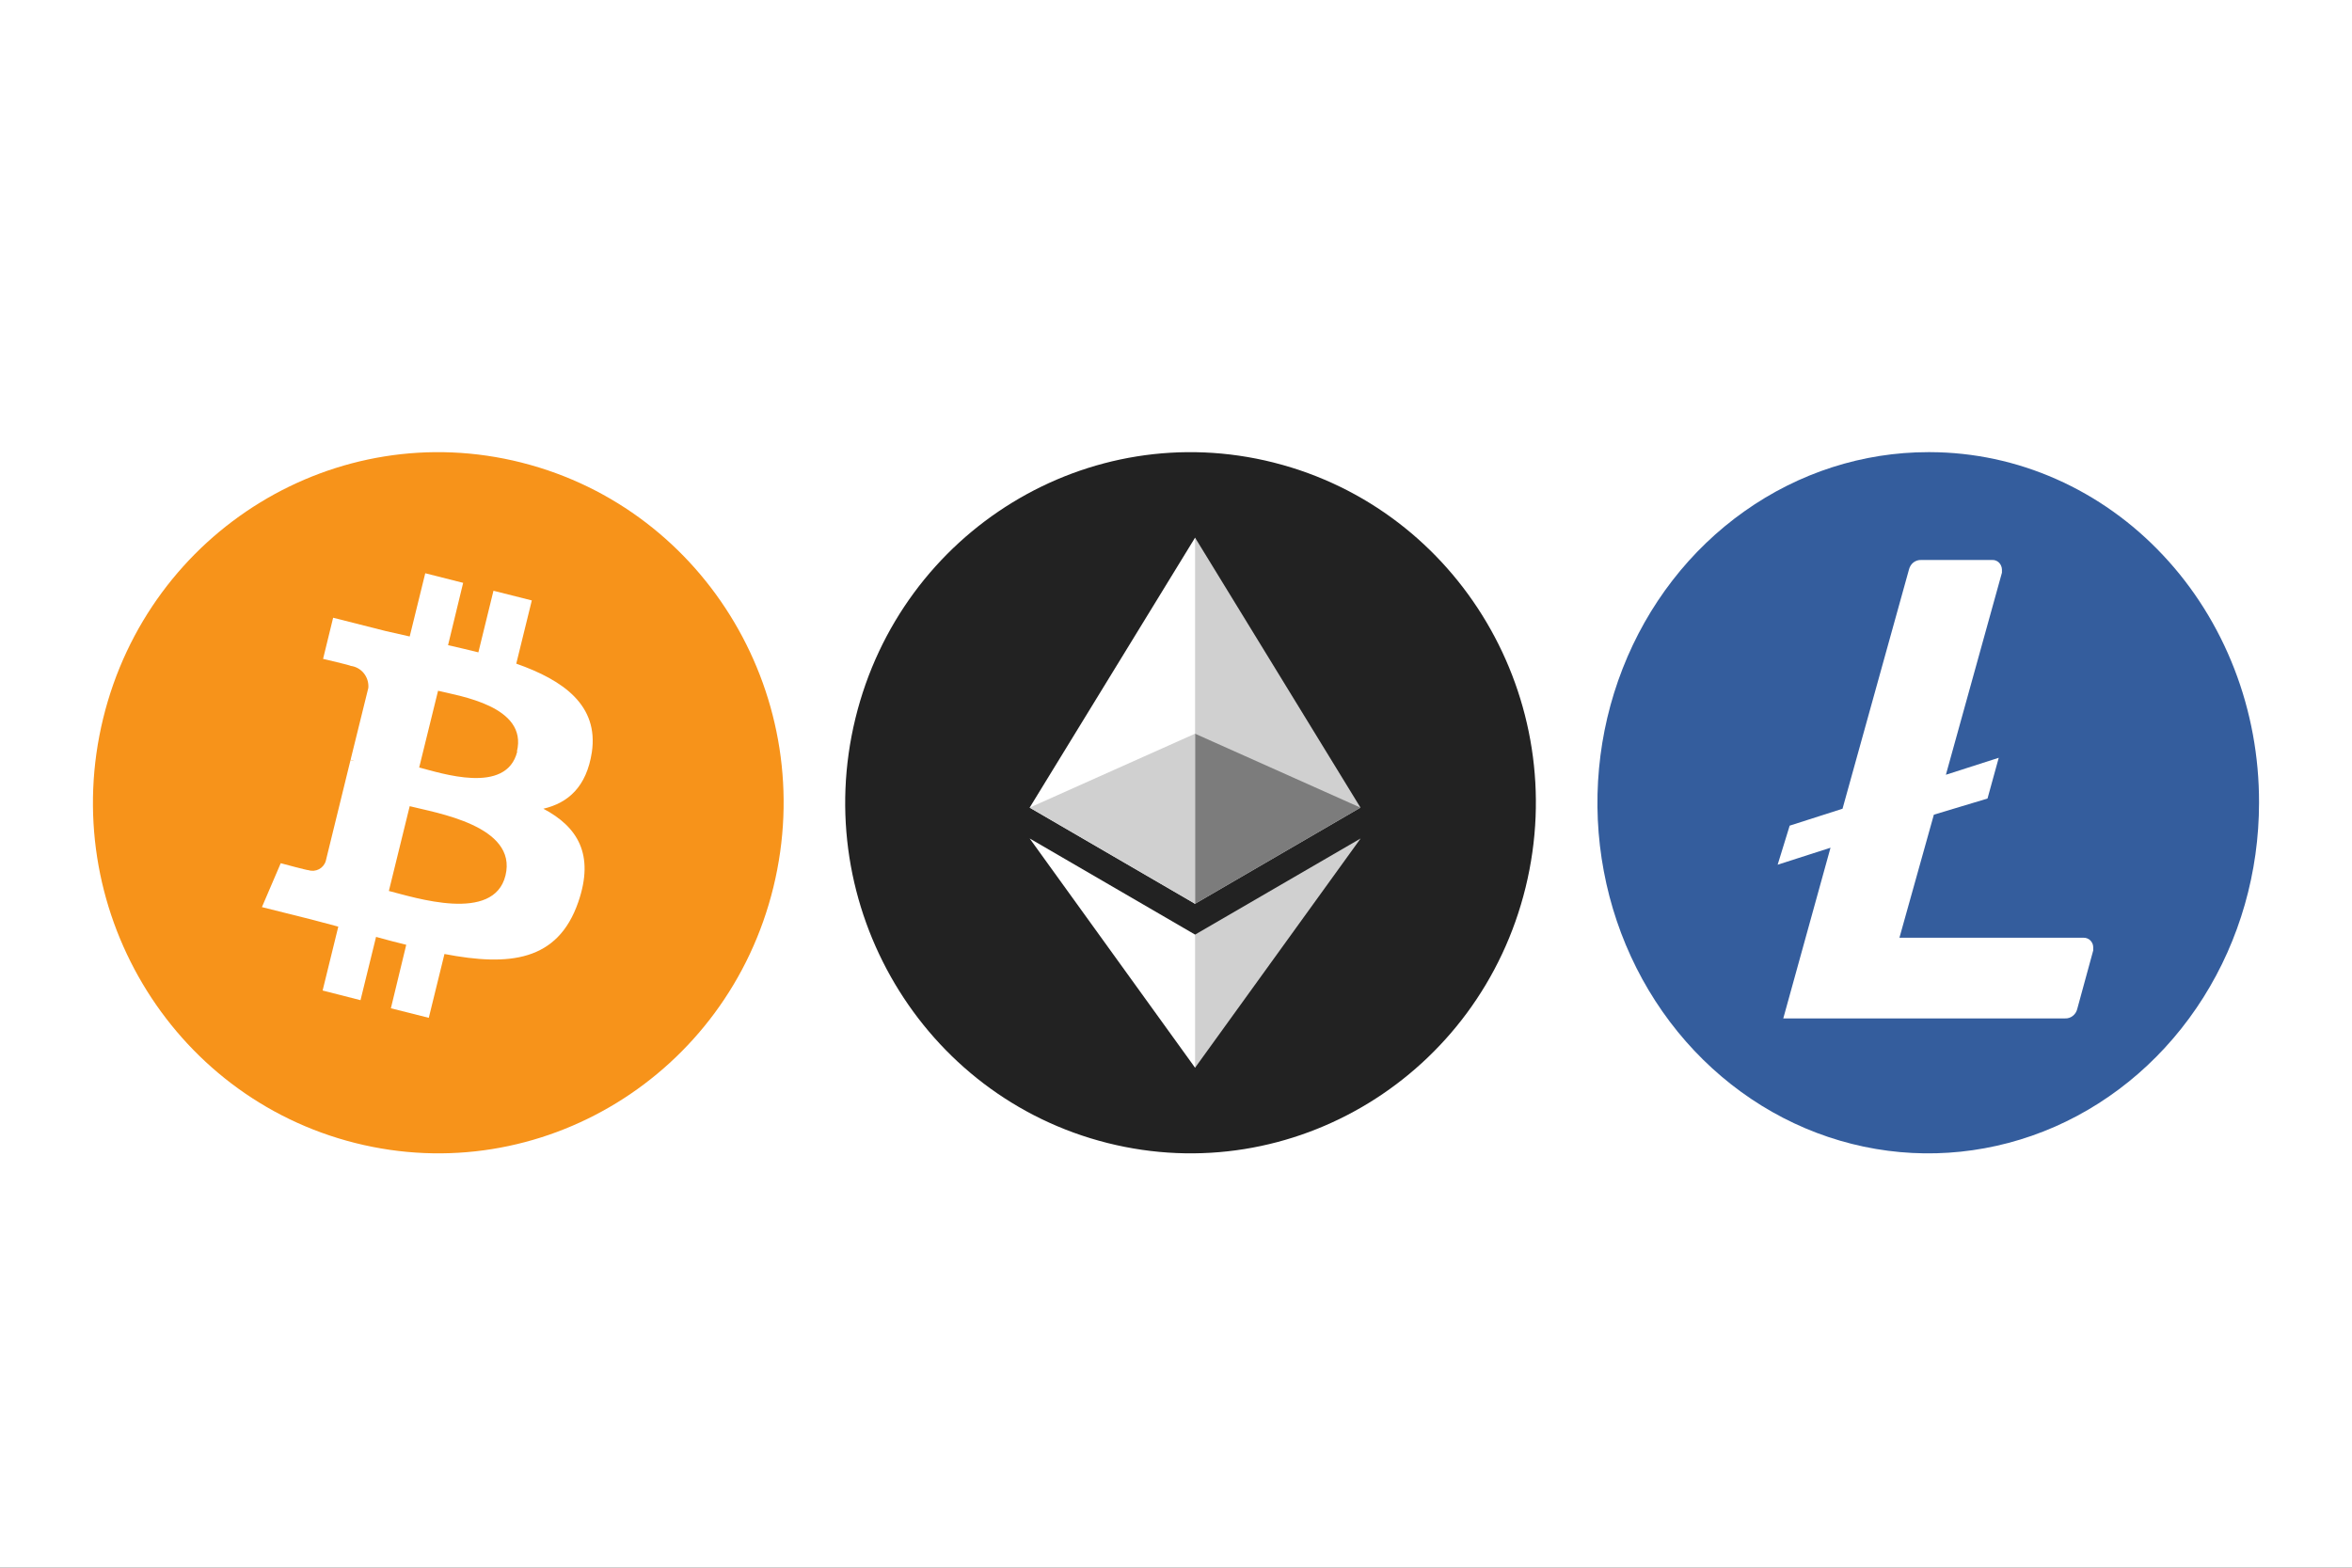 <svg width="36" height="24" viewBox="0 0 36 24" fill="none" xmlns="http://www.w3.org/2000/svg">
<rect x="0" y="0" width="36" height="24" fill="#333333" stroke="none"/>
<g clip-path="url(#clip0_1_28)">
<path d="M36 0H0V24H36V0Z" fill="white"/>
<path d="M11.838 13.581C11.135 16.458 8.269 18.211 5.436 17.498C2.604 16.785 0.877 13.874 1.579 10.998C2.282 8.121 5.148 6.368 7.98 7.081C7.985 7.082 7.99 7.083 7.995 7.085C10.82 7.805 12.539 10.71 11.838 13.581Z" fill="#F7931A"/>
<path d="M7.917 11.505C7.752 12.176 6.743 11.832 6.416 11.75L6.705 10.575C7.028 10.655 8.082 10.81 7.912 11.505H7.917ZM7.737 13.403C7.558 14.135 6.345 13.739 5.952 13.64L6.271 12.342C6.664 12.443 7.924 12.639 7.737 13.403ZM9.059 11.515C9.164 10.8 8.628 10.415 7.902 10.16L8.14 9.192L7.553 9.044L7.322 9.987C7.17 9.949 7.013 9.912 6.858 9.877L7.089 8.923L6.509 8.776L6.271 9.744L5.9 9.66L5.099 9.457L4.945 10.087C4.945 10.087 5.375 10.187 5.366 10.194C5.531 10.214 5.65 10.362 5.638 10.53L5.366 11.632C5.387 11.637 5.407 11.644 5.426 11.653L5.365 11.636L4.986 13.182C4.951 13.295 4.832 13.357 4.72 13.321C4.72 13.329 4.297 13.215 4.297 13.215L4.009 13.887L4.764 14.076L5.178 14.186L4.938 15.164L5.518 15.312L5.756 14.343C5.913 14.387 6.067 14.427 6.218 14.464L5.983 15.436L6.563 15.582L6.803 14.605C7.795 14.795 8.537 14.719 8.851 13.81C9.104 13.078 8.838 12.656 8.317 12.381C8.697 12.292 8.978 12.045 9.059 11.515Z" fill="white"/>
<path d="M29.514 17.076C32.008 17.076 34.029 14.933 34.029 12.289C34.029 9.645 32.008 7.502 29.514 7.502C27.02 7.502 24.998 9.645 24.998 12.289C24.998 14.933 27.02 17.076 29.514 17.076Z" fill="white"/>
<path d="M29.514 6.922C28.512 6.922 27.533 7.237 26.701 7.827C25.868 8.416 25.219 9.255 24.836 10.236C24.453 11.216 24.352 12.296 24.548 13.337C24.743 14.378 25.225 15.334 25.933 16.085C26.642 16.836 27.544 17.347 28.526 17.554C29.508 17.761 30.526 17.655 31.452 17.249C32.377 16.843 33.168 16.154 33.724 15.272C34.281 14.389 34.577 13.351 34.577 12.29C34.579 11.587 34.451 10.89 34.199 10.24C33.947 9.59 33.577 8.999 33.109 8.501C32.642 8.002 32.086 7.606 31.474 7.335C30.863 7.064 30.206 6.924 29.543 6.922H29.514ZM29.6 12.472L29.073 14.356H31.892C31.911 14.355 31.93 14.359 31.947 14.366C31.965 14.373 31.981 14.383 31.994 14.396C32.008 14.41 32.019 14.426 32.027 14.444C32.035 14.462 32.039 14.482 32.039 14.502V14.551L31.794 15.448C31.784 15.49 31.759 15.527 31.726 15.553C31.693 15.579 31.652 15.593 31.61 15.591H27.295L28.018 12.978L27.209 13.238L27.393 12.64L28.202 12.381L29.22 8.715C29.231 8.673 29.255 8.636 29.288 8.61C29.322 8.585 29.362 8.571 29.404 8.573H30.495C30.513 8.572 30.532 8.575 30.549 8.582C30.567 8.589 30.583 8.599 30.597 8.613C30.61 8.626 30.622 8.643 30.629 8.661C30.637 8.679 30.641 8.698 30.642 8.718V8.767L29.784 11.861L30.593 11.601L30.421 12.225L29.6 12.472Z" fill="#345D9D"/>
<path d="M23.352 13.581C22.649 16.458 19.783 18.211 16.95 17.498C14.118 16.785 12.391 13.874 13.093 10.998C13.796 8.121 16.662 6.368 19.494 7.081C19.499 7.082 19.504 7.083 19.509 7.085C22.334 7.805 24.053 10.71 23.352 13.581Z" fill="#222222"/>
<path d="M18.292 8.231L18.237 8.416V13.782L18.292 13.836L20.824 12.364L18.292 8.231Z" fill="#D0D0D0"/>
<path d="M18.292 8.231L15.76 12.364L18.292 13.836V11.232V8.231Z" fill="white"/>
<path d="M18.292 14.308L18.261 14.345V16.257L18.292 16.346L20.826 12.836L18.292 14.308Z" fill="#D0D0D0"/>
<path d="M18.292 16.346V14.308L15.76 12.836L18.292 16.346Z" fill="white"/>
<path d="M18.291 13.836L20.823 12.364L18.291 11.232V13.836Z" fill="#7C7C7C"/>
<path d="M15.76 12.364L18.292 13.836V11.232L15.76 12.364Z" fill="#D0D0D0"/>
</g>
<defs>
<clipPath id="clip0_1_28">
<rect width="36" height="24" fill="white"/>
</clipPath>
</defs>
</svg>
